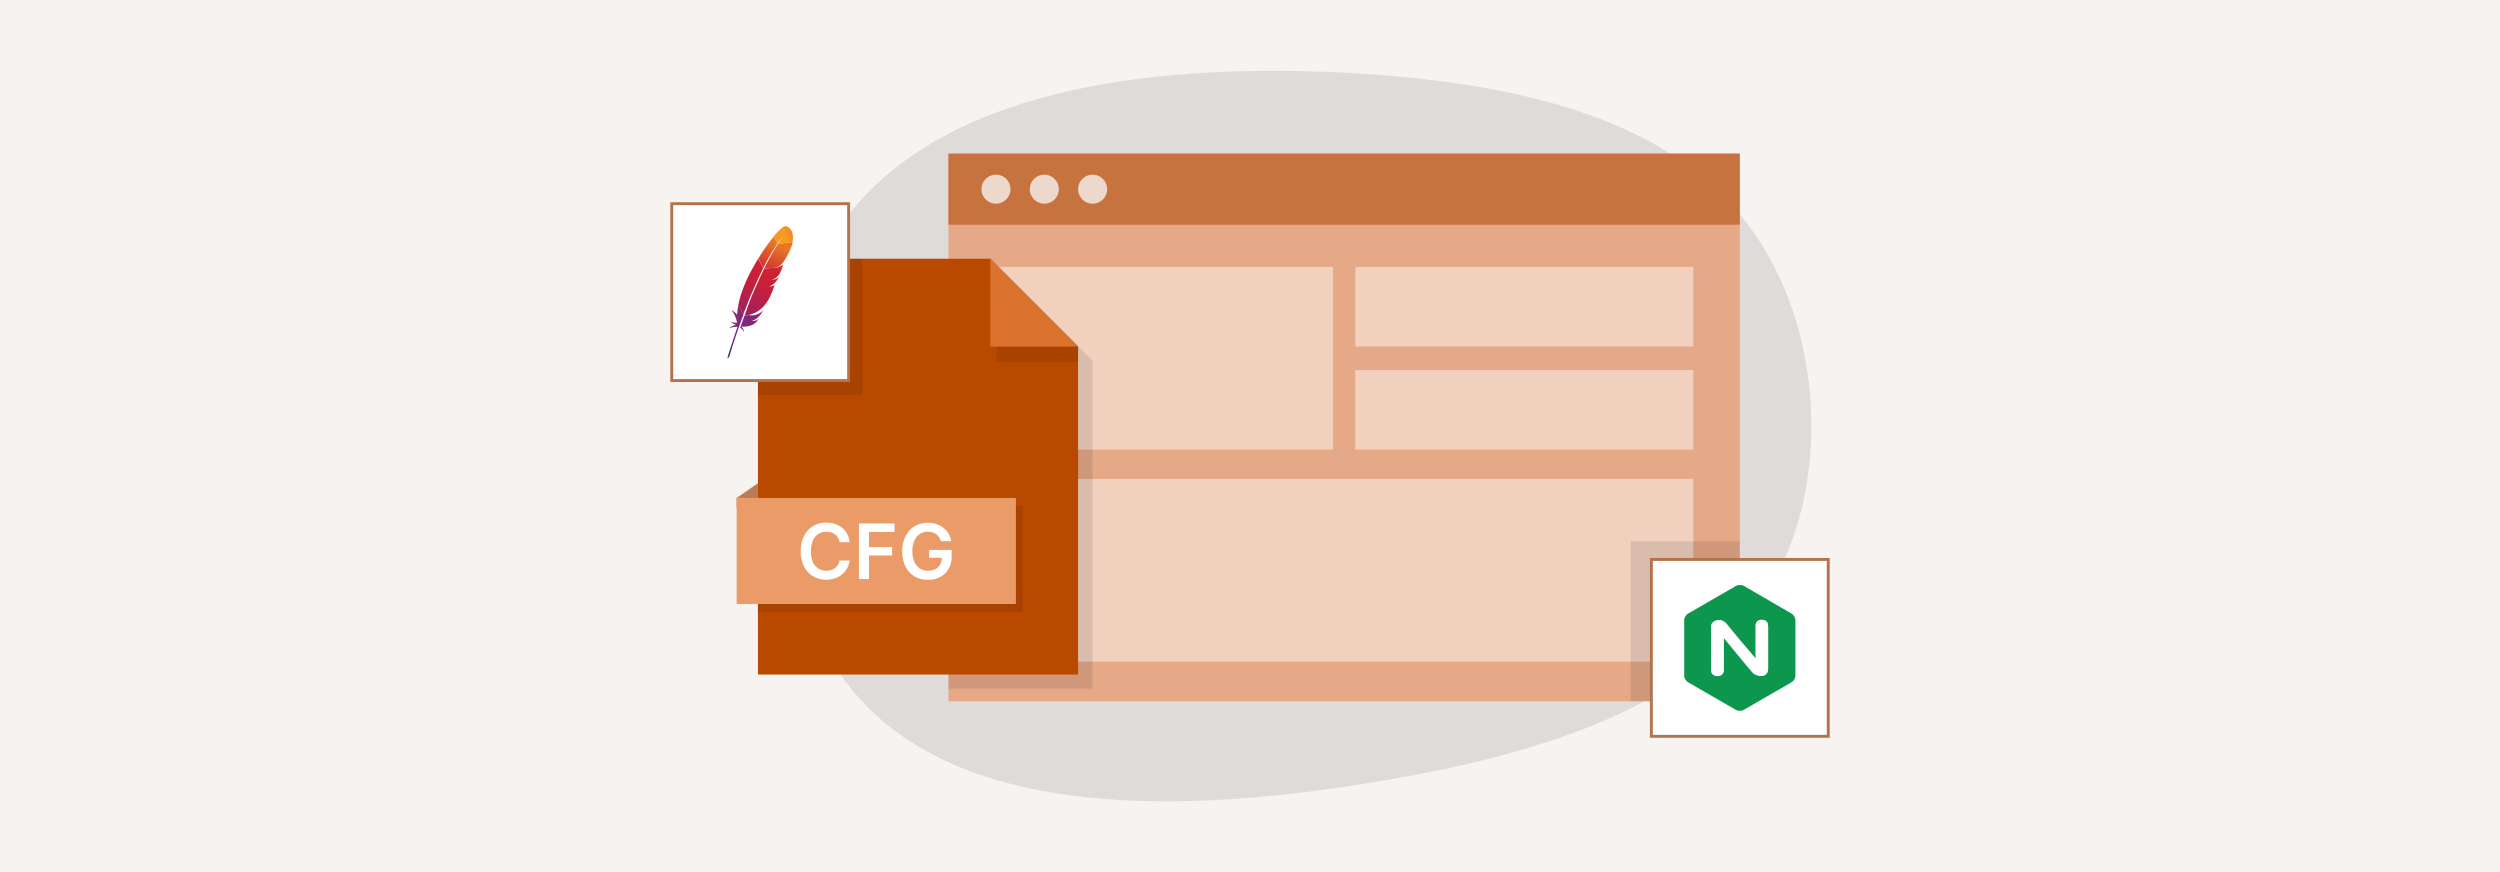 <svg xmlns="http://www.w3.org/2000/svg" xmlns:xlink="http://www.w3.org/1999/xlink" viewBox="0 0 860 300"><defs><style>.a{fill:#f7f3f0;}.b{opacity:0.1;}.c{fill:#e6a988;}.d{fill:#c77340;}.e{fill:#edd8cc;}.f,.j,.k{fill:#fff;}.f{opacity:0.45;}.g{fill:#ba4900;}.h{fill:#eb9b68;}.i{opacity:0.2;}.k{stroke:#b3744d;stroke-miterlimit:10;}.l{fill:url(#a);}.m{fill:none;}.n,.o{fill:#be202e;}.o{isolation:isolate;opacity:0.35;}.p{fill:url(#b);}.q{fill:url(#c);}.r{fill:url(#d);}.s{fill:url(#e);}.t{fill:url(#f);}.u{fill:url(#g);}.v{fill:url(#h);}.w{fill:url(#i);}.x{fill:url(#j);}.y{fill:#0d964d;}.z{fill:#db722e;}</style><linearGradient id="a" x1="-10449.64" y1="3289.62" x2="-10443.24" y2="3297.11" gradientTransform="translate(1701.93 -10779.04) rotate(-65)" gradientUnits="userSpaceOnUse"><stop offset="0" stop-color="#f69923"/><stop offset="0.31" stop-color="#f79a23"/><stop offset="0.84" stop-color="#e97826"/></linearGradient><linearGradient id="b" x1="-10497.04" y1="3288.78" x2="-10451.35" y2="3288.78" gradientTransform="translate(1701.93 -10779.04) rotate(-65)" gradientUnits="userSpaceOnUse"><stop offset="0.32" stop-color="#9e2064"/><stop offset="0.63" stop-color="#c92037"/><stop offset="0.75" stop-color="#cd2335"/><stop offset="1" stop-color="#e97826"/></linearGradient><linearGradient id="c" x1="-10491.52" y1="3293.34" x2="-10464.3" y2="3293.34" gradientTransform="translate(1701.93 -10779.04) rotate(-65)" gradientUnits="userSpaceOnUse"><stop offset="0" stop-color="#282662"/><stop offset="0.1" stop-color="#662e8d"/><stop offset="0.79" stop-color="#9f2064"/><stop offset="0.95" stop-color="#cd2032"/></linearGradient><linearGradient id="d" x1="-10494.47" y1="3288.34" x2="-10448.78" y2="3288.34" xlink:href="#b"/><linearGradient id="e" x1="-10491.14" y1="3288.98" x2="-10467.13" y2="3288.98" xlink:href="#c"/><linearGradient id="f" x1="-10494.47" y1="3293.09" x2="-10448.78" y2="3293.09" xlink:href="#b"/><linearGradient id="g" x1="-10497.31" y1="3292.85" x2="-10451.61" y2="3292.85" xlink:href="#b"/><linearGradient id="h" x1="-10494.47" y1="3294.48" x2="-10448.78" y2="3294.48" xlink:href="#b"/><linearGradient id="i" x1="-10494.47" y1="3294.33" x2="-10448.78" y2="3294.33" xlink:href="#b"/><linearGradient id="j" x1="-10463.77" y1="3294.29" x2="-10463.77" y2="3294.29" xlink:href="#b"/></defs><rect class="a" width="860" height="300"/><path class="b" d="M464.17,25.08c-61.69-3.26-136,3.27-171.84,48.22C256.38,118,259,201.16,296.81,241.52c37.7,40.15,110.94,38,172.92,28,62.35-9.87,113.21-27.36,137.19-64.25S627.63,112,601.23,77.15C575.06,42.16,526,28.55,464.17,25.08Z"/><rect class="c" x="326.27" y="52.84" width="272.22" height="188.4"/><rect class="d" x="326.27" y="52.84" width="272.22" height="24.46"/><circle class="e" cx="342.61" cy="65.07" r="5"/><circle class="e" cx="359.24" cy="65.07" r="5"/><circle class="e" cx="375.86" cy="65.07" r="5"/><rect class="f" x="342.31" y="91.82" width="116.25" height="62.85"/><rect class="f" x="466.21" y="91.82" width="116.25" height="27.38"/><rect class="f" x="466.21" y="127.3" width="116.25" height="27.38"/><rect class="f" x="342.31" y="164.77" width="240.15" height="62.85"/><polygon class="b" points="375.84 124.08 375.84 236.93 326.27 236.93 326.27 93.88 345.64 93.88 375.84 124.08"/><polygon class="g" points="370.86 119.2 370.86 232.05 260.73 232.05 260.73 89 340.66 89 370.86 119.2"/><polygon class="h" points="253.41 171.3 260.73 166.23 260.76 174.55 253.41 174.55 253.41 171.3"/><polygon class="i" points="253.41 171.3 260.73 166.23 260.76 174.55 253.41 174.55 253.41 171.3"/><rect class="b" x="260.73" y="173.99" width="91.01" height="36.47"/><rect class="h" x="253.41" y="171.3" width="96.06" height="36.47"/><path class="j" d="M292.3,186.52h-3.49a4.35,4.35,0,0,0-.55-1.53,4.17,4.17,0,0,0-1-1.13,4.3,4.3,0,0,0-1.36-.71,5.35,5.35,0,0,0-1.63-.23,5,5,0,0,0-2.77.77,5.16,5.16,0,0,0-1.88,2.28,10.24,10.24,0,0,0,0,7.34,5.08,5.08,0,0,0,1.89,2.26,5,5,0,0,0,2.75.76,5.31,5.31,0,0,0,1.61-.23,4.17,4.17,0,0,0,2.37-1.77,4.5,4.5,0,0,0,.57-1.5l3.49,0a7.44,7.44,0,0,1-.85,2.56,7.28,7.28,0,0,1-1.69,2.1,7.67,7.67,0,0,1-2.44,1.42,9.06,9.06,0,0,1-3.11.51,8.68,8.68,0,0,1-4.5-1.17,8.1,8.1,0,0,1-3.11-3.36,11.38,11.38,0,0,1-1.14-5.29,11.22,11.22,0,0,1,1.15-5.28,8.15,8.15,0,0,1,3.12-3.37,8.72,8.72,0,0,1,4.48-1.16,9.53,9.53,0,0,1,3,.45,7.37,7.37,0,0,1,2.44,1.31,7,7,0,0,1,1.77,2.11A7.91,7.91,0,0,1,292.3,186.52Z"/><path class="j" d="M295.48,199.18V180.07h12.24V183h-8.78v5.19h7.94v2.9h-7.94v8.12Z"/><path class="j" d="M323.67,186.17a5.32,5.32,0,0,0-.64-1.36,4.12,4.12,0,0,0-2.26-1.68,5.77,5.77,0,0,0-1.59-.21,4.9,4.9,0,0,0-2.74.77,5.22,5.22,0,0,0-1.89,2.27,8.68,8.68,0,0,0-.69,3.65,8.89,8.89,0,0,0,.68,3.66,5.2,5.2,0,0,0,1.9,2.28,5.1,5.1,0,0,0,2.82.78,5.27,5.27,0,0,0,2.52-.56,4,4,0,0,0,1.65-1.59,4.9,4.9,0,0,0,.58-2.42l.78.12H319.6v-2.7h7.76v2.29a8.27,8.27,0,0,1-1.05,4.25,7.16,7.16,0,0,1-2.87,2.75,8.79,8.79,0,0,1-4.2,1,8.92,8.92,0,0,1-4.64-1.19,8.09,8.09,0,0,1-3.1-3.39,11.29,11.29,0,0,1-1.12-5.22,12.05,12.05,0,0,1,.66-4.13,9,9,0,0,1,1.84-3.09,7.9,7.9,0,0,1,2.78-1.94,8.83,8.83,0,0,1,3.47-.67,9.14,9.14,0,0,1,3,.46,7.84,7.84,0,0,1,2.44,1.31,7.39,7.39,0,0,1,1.76,2,7.16,7.16,0,0,1,.91,2.57Z"/><rect class="b" x="260.73" y="89" width="35.86" height="46.93"/><rect class="b" x="560.92" y="186.22" width="37.57" height="55.02"/><rect class="k" x="231.09" y="70.07" width="60.84" height="60.84"/><rect class="k" x="568.07" y="192.45" width="60.84" height="60.84"/><path class="l" d="M269.48,78a16.82,16.82,0,0,0-3.31,3.34l1.3,2.44a32.4,32.4,0,0,1,2.77-3.47l.1-.12-.1.12a27,27,0,0,0-2.6,3.53,48.38,48.38,0,0,0,5-.63c.49-2.78-.49-4-.49-4S270.94,77.17,269.48,78Z"/><path class="m" d="M267.29,92h0l-.18,0a0,0,0,0,0,0,0A.53.53,0,0,1,267.29,92Z"/><path class="m" d="M266,96.37l-.32.06Z"/><path class="m" d="M257,106.2s0-.08,0-.11c.28-.76.57-1.49.85-2.19s.63-1.59.93-2.33.64-1.56,1-2.3.65-1.53,1-2.25.52-1.15.77-1.7l.25-.54c.16-.36.34-.71.49-1l.44-.92c.06-.11.1-.2.15-.3a.33.33,0,0,1,0-.06l-.16,0-.12-.26,0,.07c-.23.45-.45.9-.68,1.37-.13.26-.25.53-.39.8-.36.74-.7,1.48-1,2.24s-.69,1.53-1,2.3-.65,1.52-1,2.26-.62,1.5-.91,2.25-.62,1.54-.91,2.31l-.2.52c-.24.61-.46,1.22-.69,1.82l.2.4.17,0s0,0,0,0C256.4,107.71,256.68,106.94,257,106.2Z"/><path class="m" d="M265.56,96.44Z"/><path class="n" d="M265.12,98.58l-.51.09h0l.27,0Z"/><path class="o" d="M265.12,98.58l-.51.09h0l.27,0Z"/><path class="n" d="M265.56,96.44h.08l.32-.06-.4.07Z"/><path class="o" d="M265.56,96.44h.08l.32-.06-.4.07Z"/><path class="p" d="M263.64,90.13c.4-.73.8-1.47,1.2-2.16s.84-1.43,1.28-2.11l.08-.12c.42-.66.85-1.32,1.27-1.93l-1.3-2.44-.29.36c-.38.46-.76,1-1.16,1.5s-.9,1.23-1.38,1.91-.88,1.26-1.32,1.94-.74,1.16-1.11,1.77a.25.25,0,0,0,0,.07l1.68,3.33C262.91,91.52,263.27,90.82,263.64,90.13Z"/><path class="q" d="M256,108.89l-.68,1.88s0,0,0,0-.07.19-.09.27c-.15.42-.28.81-.59,1.7a3.55,3.55,0,0,1,1.28,1.5,2.75,2.75,0,0,0-.88-1.87c2.45.11,4.56-.51,5.65-2.3.09-.16.19-.33.27-.51a2.41,2.41,0,0,1-2.28.84h0a6.55,6.55,0,0,0,3.31-2.71c.18-.29.36-.6.53-.94a5.32,5.32,0,0,1-5,1.63l-1.37.15A1.69,1.69,0,0,1,256,108.89Z"/><path class="r" d="M256.6,105.85c.29-.76.6-1.53.9-2.31s.6-1.49.92-2.25l1-2.26c.33-.77.67-1.54,1-2.3s.69-1.5,1.05-2.24c.13-.27.25-.54.39-.8.22-.47.45-.92.67-1.37l0-.07-1.68-3.35a1,1,0,0,0-.08.14c-.4.63-.79,1.3-1.17,2s-.77,1.37-1.15,2.06-.62,1.19-.91,1.78c-.07.12-.12.24-.18.36-.37.76-.7,1.49-1,2.2s-.64,1.55-.91,2.27c-.17.48-.33.93-.48,1.37s-.22.76-.33,1.13c-.25.88-.46,1.77-.65,2.64l1.69,3.37q.33-.9.69-1.83C256.47,106.2,256.53,106,256.6,105.85Z"/><path class="s" d="M254,105a27.28,27.28,0,0,0-.43,3.2.2.2,0,0,1,0,.11,6.47,6.47,0,0,0-1.94-1.67,9.59,9.59,0,0,1,1.9,4.36,4.32,4.32,0,0,1-2.14-.36,4.32,4.32,0,0,0,1.84,1.12,5.18,5.18,0,0,0-2.54,1.26,5.53,5.53,0,0,1,3-.55c-1.16,3.28-2.33,6.89-3.49,10.75a1,1,0,0,0,.69-.67c.22-.69,1.59-5.26,3.74-11.27.07-.17.12-.34.18-.52l.06-.14c.22-.63.46-1.28.7-1.93.06-.15.11-.29.18-.45h0l-1.69-3.35A.66.66,0,0,0,254,105Z"/><path class="t" d="M262.82,92.52c-.05.09-.09.2-.15.3l-.44.92c-.15.35-.31.69-.49,1.05-.08.17-.17.36-.25.55-.25.54-.5,1.11-.77,1.7s-.64,1.46-1,2.24-.64,1.51-1,2.3l-.93,2.33L257,106.1s0,.07,0,.11c-.28.74-.57,1.51-.85,2.3,0,0,0,0,0,0l1.37-.15h-.08a9.66,9.66,0,0,0,5.19-2.92,12.39,12.39,0,0,0,1.77-2.47,21.12,21.12,0,0,0,1.14-2.38c.32-.77.62-1.6.91-2.49a4.39,4.39,0,0,1-1.28.44l-.25,0-.27,0h0a5.9,5.9,0,0,0,3.18-3.09,5.44,5.44,0,0,1-1.83.79l-.32.06h-.08a6.36,6.36,0,0,0,1.35-.76l.24-.2a3.34,3.34,0,0,0,.33-.32,1.42,1.42,0,0,0,.2-.22,5.26,5.26,0,0,0,.43-.59l.12-.2c0-.09.09-.2.15-.29.21-.42.38-.81.51-1.14a4,4,0,0,0,.18-.47.69.69,0,0,0,.05-.17c.05-.16.09-.31.13-.43s.08-.33.11-.43h0l-.17.12a6.77,6.77,0,0,1-1.89.63l1.25-.13L267.3,92h0l-.18,0h0l-4.28.46A.35.35,0,0,1,262.82,92.52Z"/><path class="u" d="M267.63,83.85c-.38.59-.8,1.25-1.25,2a.75.75,0,0,0-.07.12c-.38.65-.79,1.37-1.22,2.15s-.76,1.4-1.17,2.18-.72,1.4-1.09,2.17l4.28-.47a5.17,5.17,0,0,0,2.35-1.84c.15-.22.3-.43.44-.66.44-.69.88-1.44,1.27-2.19s.7-1.45.95-2.1a9.38,9.38,0,0,0,.38-1.13c.08-.29.13-.58.18-.85A48.45,48.45,0,0,1,267.63,83.85Z"/><path class="n" d="M264.87,98.62l-.27,0h0A.8.8,0,0,0,264.87,98.62Z"/><path class="o" d="M264.87,98.62l-.27,0h0A.8.8,0,0,0,264.87,98.62Z"/><path class="v" d="M264.87,98.62l-.27,0h0A.8.8,0,0,0,264.87,98.62Z"/><path class="n" d="M265.56,96.44h0Z"/><path class="o" d="M265.56,96.44h0Z"/><path class="w" d="M265.56,96.44h0Z"/><polygon class="n" points="265.56 96.44 265.56 96.44 265.56 96.44 265.56 96.44"/><polygon class="o" points="265.56 96.44 265.56 96.44 265.56 96.44 265.56 96.44"/><polygon class="x" points="265.56 96.44 265.56 96.44 265.56 96.44 265.56 96.44"/><path class="y" d="M616.16,211,600,201.62a3,3,0,0,0-2.93,0L580.83,211a2.92,2.92,0,0,0-1.47,2.53v18.71a2.94,2.94,0,0,0,1.47,2.54l16.2,9.35a2.9,2.9,0,0,0,2.93,0l16.2-9.35a2.93,2.93,0,0,0,1.46-2.54V213.51A2.91,2.91,0,0,0,616.16,211Z"/><path class="j" d="M603.88,226.42a.52.52,0,0,0,0-.32c0-3.59,0-7.17,0-10.76a2.09,2.09,0,0,1,.62-1.64,2.36,2.36,0,0,1,1.83-.49,2.45,2.45,0,0,1,.88.2,1.8,1.8,0,0,1,1,1.53,12.4,12.4,0,0,1,.05,1.72v13.05a7.08,7.08,0,0,1-.1,1.13,2.1,2.1,0,0,1-1.91,1.69,4.33,4.33,0,0,1-2.16-.32,3.94,3.94,0,0,1-1.39-1c-.59-.71-1.21-1.43-1.81-2.14s-1.3-1.56-1.94-2.35l-2.13-2.57-1.81-2.21-1.84-2.23s-.07-.11-.15-.1a.55.55,0,0,0,0,.31c0,3.5,0,7,0,10.5a2,2,0,0,1-.6,1.61,2.15,2.15,0,0,1-1.18.52,2.43,2.43,0,0,1-1.83-.35,1.76,1.76,0,0,1-.81-1.52q0-7.51,0-15a2.13,2.13,0,0,1,.58-1.62,3.38,3.38,0,0,1,3.46-.53,5.12,5.12,0,0,1,1.75,1.55c.76.95,1.54,1.89,2.31,2.83l2.14,2.6L601,223l2.5,3Z"/><polygon class="b" points="370.86 119.2 370.86 124.44 342.8 124.44 342.87 119.2 370.86 119.2"/><polygon class="z" points="370.86 119.2 340.66 119.2 340.66 89 370.86 119.2"/></svg>